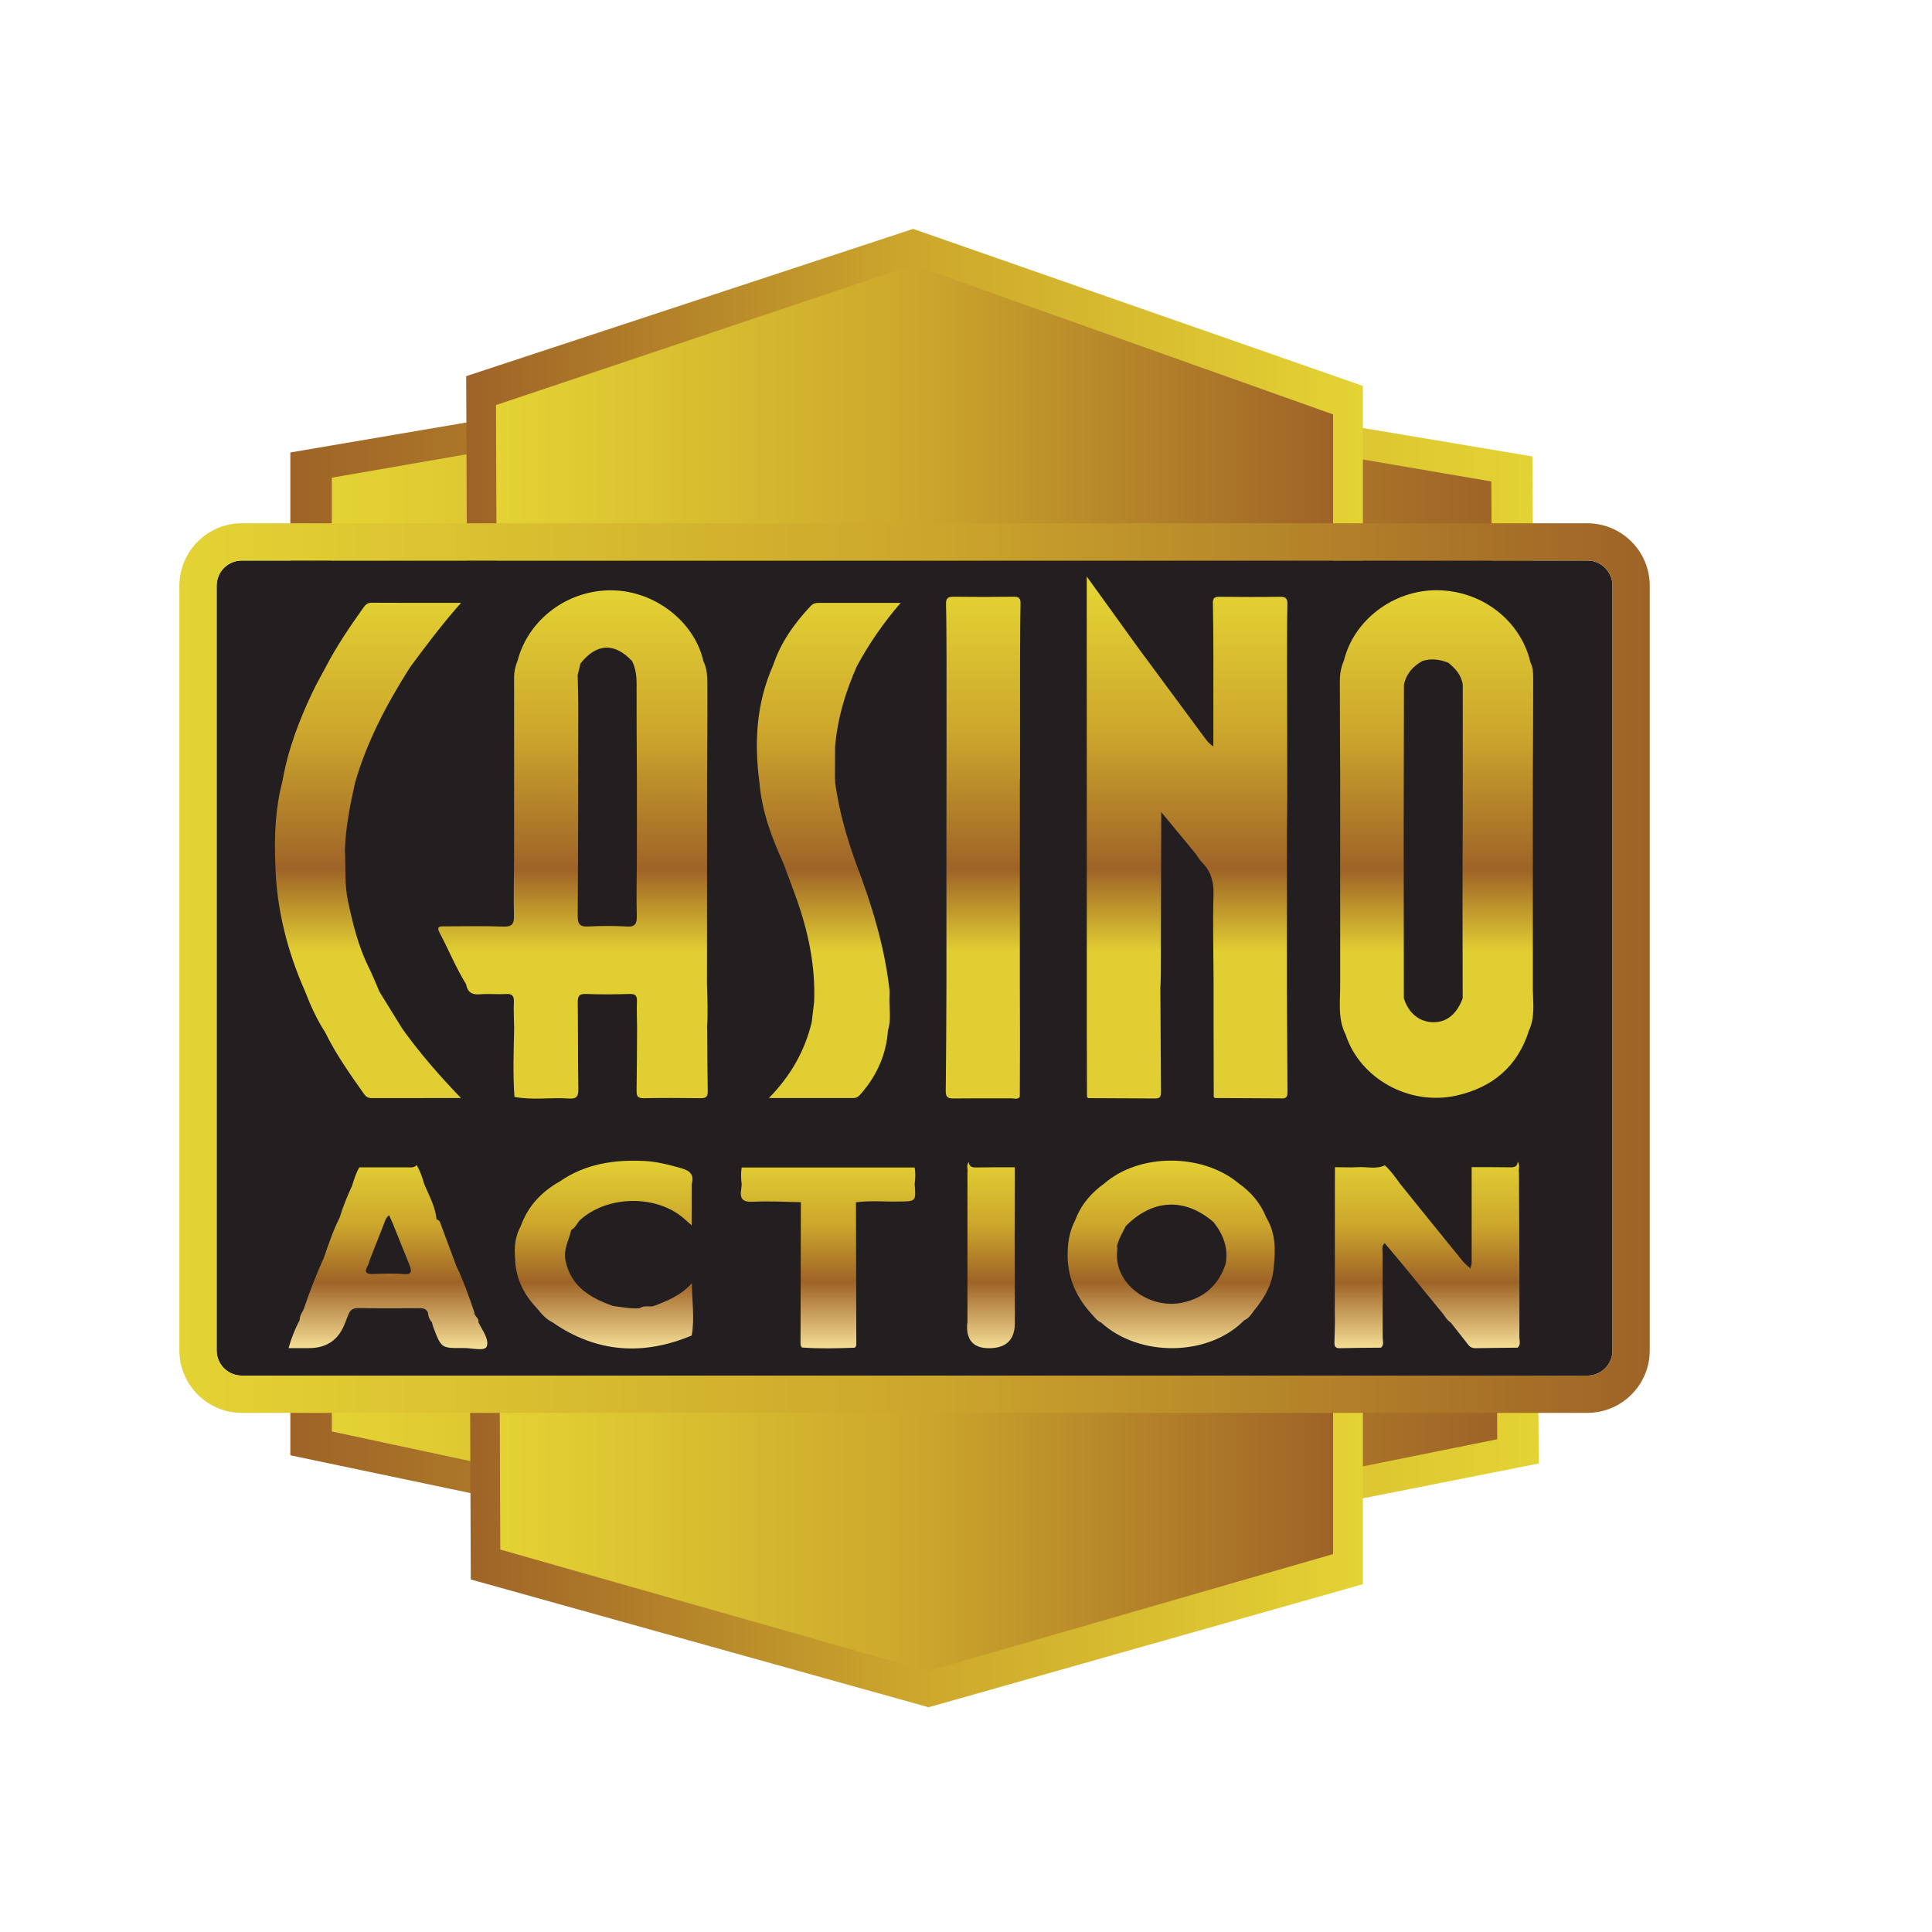 <?xml version="1.0" encoding="UTF-8"?>
<svg id="Layer_1" data-name="Layer 1" xmlns="http://www.w3.org/2000/svg" xmlns:xlink="http://www.w3.org/1999/xlink" viewBox="0 0 400 400">
  <defs>
    <style>
      .cls-1 {
        fill: url(#linear-gradient-12);
      }

      .cls-1, .cls-2, .cls-3, .cls-4, .cls-5, .cls-6, .cls-7, .cls-8, .cls-9, .cls-10, .cls-11, .cls-12, .cls-13, .cls-14, .cls-15, .cls-16, .cls-17, .cls-18 {
        stroke-width: 0px;
      }

      .cls-2 {
        fill: url(#linear-gradient-17);
      }

      .cls-3 {
        fill: url(#linear-gradient);
      }

      .cls-4 {
        fill: url(#linear-gradient-6);
      }

      .cls-5 {
        fill: url(#linear-gradient-15);
      }

      .cls-6 {
        fill: url(#linear-gradient-11);
      }

      .cls-7 {
        fill: url(#linear-gradient-5);
      }

      .cls-8 {
        fill: url(#linear-gradient-13);
      }

      .cls-9 {
        fill: url(#linear-gradient-16);
      }

      .cls-10 {
        fill: url(#linear-gradient-14);
      }

      .cls-11 {
        fill: url(#linear-gradient-2);
      }

      .cls-12 {
        fill: url(#linear-gradient-7);
      }

      .cls-13 {
        fill: url(#linear-gradient-3);
      }

      .cls-14 {
        fill: #231f20;
      }

      .cls-15 {
        fill: url(#linear-gradient-9);
      }

      .cls-16 {
        fill: url(#linear-gradient-8);
      }

      .cls-17 {
        fill: url(#linear-gradient-10);
      }

      .cls-18 {
        fill: url(#linear-gradient-4);
      }
    </style>
    <linearGradient id="linear-gradient" x1="-2888.45" y1="-5539.74" x2="-2629.98" y2="-5539.74" gradientTransform="translate(-2569.87 -5339.31) rotate(-180)" gradientUnits="userSpaceOnUse">
      <stop offset="0" stop-color="#e4d334"/>
      <stop offset=".51" stop-color="#cca62c"/>
      <stop offset="1" stop-color="#9e6327"/>
    </linearGradient>
    <linearGradient id="linear-gradient-2" x1="-2879.86" y1="-5539.74" x2="-2638.58" y2="-5539.74" gradientTransform="translate(-2569.87 -5339.31) rotate(-180)" gradientUnits="userSpaceOnUse">
      <stop offset="0" stop-color="#9e6327"/>
      <stop offset=".49" stop-color="#cca62c"/>
      <stop offset="1" stop-color="#e4d334"/>
    </linearGradient>
    <linearGradient id="linear-gradient-3" x1="96.52" y1="200.43" x2="282.17" y2="200.43" gradientUnits="userSpaceOnUse">
      <stop offset="0" stop-color="#9e6327"/>
      <stop offset=".49" stop-color="#cca62c"/>
      <stop offset="1" stop-color="#e4d334"/>
    </linearGradient>
    <linearGradient id="linear-gradient-4" x1="102.69" y1="200.43" x2="276" y2="200.43" gradientUnits="userSpaceOnUse">
      <stop offset="0" stop-color="#e4d334"/>
      <stop offset=".51" stop-color="#cca62c"/>
      <stop offset="1" stop-color="#9e6327"/>
    </linearGradient>
    <linearGradient id="linear-gradient-5" x1="37.14" y1="200.43" x2="341.55" y2="200.43" xlink:href="#linear-gradient-4"/>
    <linearGradient id="linear-gradient-6" x1="76.19" y1="122.15" x2="76.19" y2="221.89" gradientUnits="userSpaceOnUse">
      <stop offset="0" stop-color="#e4d334"/>
      <stop offset=".3" stop-color="#cca62c"/>
      <stop offset=".58" stop-color="#9e6327"/>
      <stop offset=".75" stop-color="#e1ce33"/>
    </linearGradient>
    <linearGradient id="linear-gradient-7" x1="203.56" y1="122.15" x2="203.56" y2="221.89" xlink:href="#linear-gradient-6"/>
    <linearGradient id="linear-gradient-8" x1="118.59" y1="122.21" x2="118.59" y2="221.95" xlink:href="#linear-gradient-6"/>
    <linearGradient id="linear-gradient-9" x1="297.43" y1="122.2" x2="297.43" y2="221.94" xlink:href="#linear-gradient-6"/>
    <linearGradient id="linear-gradient-10" x1="245.82" y1="122.15" x2="245.82" y2="221.89" xlink:href="#linear-gradient-6"/>
    <linearGradient id="linear-gradient-11" x1="171.58" y1="122.15" x2="171.58" y2="221.89" xlink:href="#linear-gradient-6"/>
    <linearGradient id="linear-gradient-12" x1="242.48" y1="239.18" x2="242.48" y2="279.6" gradientUnits="userSpaceOnUse">
      <stop offset="0" stop-color="#e4d334"/>
      <stop offset=".36" stop-color="#cca62c"/>
      <stop offset=".65" stop-color="#9e6327"/>
      <stop offset="1" stop-color="#f7e299"/>
    </linearGradient>
    <linearGradient id="linear-gradient-13" x1="295.46" y1="239.18" x2="295.46" y2="279.6" xlink:href="#linear-gradient-12"/>
    <linearGradient id="linear-gradient-14" x1="171.44" y1="239.18" x2="171.44" y2="279.6" xlink:href="#linear-gradient-12"/>
    <linearGradient id="linear-gradient-15" x1="125.04" y1="239.18" x2="125.04" y2="279.6" xlink:href="#linear-gradient-12"/>
    <linearGradient id="linear-gradient-16" x1="80.32" y1="239.18" x2="80.32" y2="279.6" xlink:href="#linear-gradient-12"/>
    <linearGradient id="linear-gradient-17" x1="205.16" y1="239.18" x2="205.16" y2="279.6" xlink:href="#linear-gradient-12"/>
  </defs>
  <g>
    <polygon class="cls-3" points="318.58 303 189.76 328.51 60.11 301.3 60.11 93.68 185.29 72.36 317.26 94.5 318.58 303"/>
    <polygon class="cls-11" points="309.99 297.98 189.73 322.25 68.7 296.37 68.7 98.9 185.56 78.62 308.76 99.68 309.99 297.98"/>
  </g>
  <g>
    <polygon class="cls-13" points="96.52 77.88 189.05 47.39 282.17 79.9 282.17 327.99 192.26 353.47 97.47 327.01 96.52 77.88"/>
    <polygon class="cls-18" points="102.69 83.87 189.07 54.87 276 85.8 276 321.76 192.07 345.99 103.58 320.82 102.69 83.87"/>
  </g>
  <g>
    <path class="cls-14" d="m333.85,121.27v158.33c0,2.88-2.33,5.21-5.21,5.21H50.07c-2.88,0-5.22-2.33-5.22-5.21V121.27c0-2.88,2.33-5.22,5.22-5.22h278.57c2.88,0,5.21,2.33,5.21,5.22Z"/>
    <path class="cls-7" d="m328.63,108.34H50.07c-7.13,0-12.93,5.8-12.93,12.93v158.33c0,7.13,5.8,12.92,12.93,12.92h278.57c7.13,0,12.92-5.8,12.92-12.92V121.27c0-7.13-5.8-12.93-12.92-12.93Zm5.21,171.25c0,2.88-2.33,5.21-5.21,5.21H50.07c-2.88,0-5.22-2.33-5.22-5.21V121.27c0-2.88,2.33-5.22,5.22-5.22h278.57c2.88,0,5.21,2.33,5.21,5.22v158.33Z"/>
  </g>
  <g>
    <g>
      <path class="cls-4" d="m83.19,212.84c3.59,5.03,7.62,9.69,12.25,14.5-6.55,0-12.55,0-18.55.01-.73,0-1.16-.33-1.53-.86-2.91-4.12-5.83-8.23-8.05-12.78-1.68-2.6-2.98-5.4-4.08-8.29-3.76-8.48-6.02-17.31-6.23-26.62-.23-5.76,0-11.49,1.49-17.1,1.11-6.47,3.43-12.53,6.22-18.42.85-1.79,1.85-3.51,2.78-5.27,2.2-4.23,4.88-8.17,7.64-12.05.44-.62.85-1.18,1.79-1.17,5.99.04,11.99.02,18.54.02-3.98,4.49-7.3,8.92-10.59,13.38-4.77,7.52-8.92,15.33-11.38,23.94-1,4.54-1.92,9.09-2.08,13.76.18,3.59-.11,7.28.65,10.75,1,4.62,2.12,9.29,4.26,13.6.83,1.66,1.5,3.4,2.25,5.1,1.55,2.5,3.09,4.99,4.63,7.49Z"/>
      <path class="cls-12" d="m211.19,161.3c0-8.18,0-16.37,0-24.55.03-3.94.02-7.88.1-11.81.02-1.11-.36-1.4-1.42-1.39-4.15.05-8.29.05-12.44,0-1.12-.01-1.6.26-1.57,1.5.1,3.66.08,7.32.11,10.98,0,6.64,0,13.28,0,19.93h0c0,5.83-.01,11.66-.02,17.48,0,10.25,0,20.49,0,30.74-.04,7.25-.05,14.51-.14,21.76-.01,1.24.49,1.5,1.6,1.49,4.01-.05,8.02,0,12.02-.03.57,0,1.25.32,1.71-.33l.04-11.65c0-3.87-.02-7.75-.03-11.62,0-7.38,0-14.75,0-22.13,0-6.79,0-13.58.01-20.37Z"/>
      <path class="cls-16" d="m146.37,212.88c.24-3.05.08-6.11,0-9.16,0-8.7.01-17.4.02-26.09-.11,0-.22,0-.33,0h.33c0-5.7,0-11.4,0-17.1.02-6.27.09-12.54.06-18.81,0-1.63-.06-3.3-.82-4.83-1.83-8.16-10.02-14.53-18.88-14.67-9.16-.14-17.38,5.98-19.6,14.6-.46,1.09-.71,2.23-.71,3.4-.01,6.91,0,13.81,0,20.72,0,5.7,0,11.4,0,17.1-.02,3.81-.14,7.62-.03,11.43.05,1.77-.33,2.44-2.25,2.37-4.02-.16-8.04-.05-12.06-.05-.86,0-1.85-.12-1.1,1.3,1.88,3.54,3.39,7.25,5.49,10.68.29,1.62,1.19,2.24,2.87,2.09,1.77-.16,3.57.05,5.34-.06,1.42-.1,1.75.46,1.69,1.76-.08,1.78.03,3.55.06,5.33-.1,4.74-.28,9.48.06,14.21,3.75.73,7.53.06,11.28.34,1.61.12,1.97-.49,1.95-2-.1-5.94-.05-11.89-.12-17.83-.02-1.25.18-1.88,1.66-1.82,3.04.12,6.08.09,9.12,0,1.23-.03,1.51.42,1.47,1.55-.07,1.86.02,3.73.03,5.59-.03,4.29-.03,8.58-.1,12.86-.02,1.11.2,1.6,1.46,1.58,3.94-.07,7.88-.06,11.83,0,1.07.01,1.46-.32,1.44-1.41-.08-4.36-.09-8.71-.12-13.07Zm-16.65-21.06c-2.63-.16-5.27-.14-7.9,0-1.72.09-2.22-.44-2.21-2.19.1-14.62.1-29.23.11-43.85,0-2-.08-4.01-.12-6.01.19-.8.38-1.59.57-2.38,3.3-4.23,7.12-4.4,10.72-.48.73,1.52.92,3.11.91,4.79-.02,6.26.03,12.52.06,18.78,0,5.32,0,11.61,0,17.05-.02,4.02-.12,8.03-.02,12.05.04,1.66-.3,2.36-2.13,2.25Z"/>
      <path class="cls-15" d="m317.36,204.93v-26.9c0-5.84,0-11.68,0-17.51.03-6.77.08-13.55.07-20.32,0-1.03-.07-2.08-.56-3.03-2.03-8.74-10.13-14.96-19.48-14.97-8.95,0-17.13,6.22-19.15,14.58-.6,1.34-.84,2.76-.84,4.21,0,6.63.04,13.26.07,19.89,0,5.68,0,11.37,0,17.05,0,8.75,0,17.51,0,26.27-.01,3.37-.5,6.79,1.12,9.98,2.97,9.16,13.23,14.86,23.03,12.63,7.43-1.7,12.61-6.03,14.94-13.47,1.25-2.71.85-5.58.8-8.41Zm-14.52,1.73c-1.23,3.36-3.44,5.11-6.31,4.97-2.8-.13-4.95-1.94-5.88-4.97-.01-11.36-.03-22.73-.03-34.09.02-10.26.03-20.53.05-30.79.46-2.27,1.85-3.81,3.8-4.92,1.84-.58,3.63-.35,5.39.36,1.49,1.2,2.72,2.57,2.99,4.56,0,8.33,0,16.65,0,24.98-.02,6.79-.05,13.58-.05,20.36,0,6.51.02,13.02.03,19.53Z"/>
      <path class="cls-17" d="m265.46,227.41c-4.63-.04-9.26-.04-13.9-.07-.09,0-.18-.18-.27-.27-.01-4.85-.02-9.7-.03-14.55,0-3.05,0-6.09,0-9.14-.03-6.1-.18-12.2-.02-18.29.07-2.61-.56-4.7-2.36-6.53-.52-.53-.9-1.21-1.35-1.82-2.37-2.87-4.74-5.74-7.11-8.61-.03,11.11-.05,22.23-.08,33.33,0,1.03-.06,2.07-.1,3.1.04,7.12.08,14.24.13,21.37,0,.82,0,1.51-1.15,1.5-4.63-.04-9.26-.04-13.9-.07-.09,0-.18-.18-.27-.27-.01-4.71-.02-9.43-.04-14.14,0-3.18,0-6.37,0-9.55,0-8.89,0-17.79,0-26.68,0-5.41,0-10.82,0-16.23,0-8.75,0-17.5-.01-26.26v-14.87c3.79,5.26,7.29,10.1,10.78,14.95,4.54,6.15,9.08,12.29,13.63,18.43.45.61.9,1.23,1.8,1.81v-20.33c-.03-3.11-.02-6.23-.09-9.34-.02-.98.26-1.33,1.28-1.32,4.22.05,8.44.06,12.66,0,1.25-.02,1.5.48,1.48,1.59-.08,3.73-.06,7.47-.08,11.2.02,9.53.05,19.06.05,28.59v.28c0,2.05-.04,4.1-.06,6.15,0,11.07-.01,22.13-.02,33.19.04,7.12.08,14.24.13,21.37,0,.82,0,1.51-1.14,1.5Z"/>
      <path class="cls-6" d="m177.52,137.73c2.44-4.51,5.35-8.73,8.95-12.91-6.02,0-11.48,0-16.95,0-.64,0-1.16.1-1.66.63-3.4,3.6-6.22,7.56-7.8,12.31-3.49,7.84-3.94,16.02-2.81,24.39.5,5.91,2.56,11.35,4.98,16.67.81,2.19,1.63,4.37,2.43,6.56,2.6,7.12,4.2,14.41,3.9,22.04,0,0,0,0,0,0-.17,1.42-.34,2.83-.51,4.25-1.43,5.88-4.28,10.99-8.86,15.67,6.2,0,11.85,0,17.5,0,.82,0,1.25-.52,1.69-1.04,3.21-3.73,5.11-8.02,5.46-12.96.69-2.2.27-4.45.3-6.68,0-.62.08-1.25,0-1.86-1.04-9.01-3.68-17.61-6.91-26.04-1.95-5.41-3.52-10.91-4.31-16.62-.02-.42-.04-.83-.05-1.25,0-2.07.02-4.14.02-6.21.49-5.94,2.18-11.55,4.61-16.96Zm-8.92,69.39c.19-1.12.75-1.62,1.78-1.74-1.02.12-1.59.62-1.78,1.74Z"/>
    </g>
    <g>
      <path class="cls-1" d="m262.19,252.11c-1.18-2.92-3.09-5.25-5.67-7.05-7.51-6.34-20.64-6.36-27.88-.03-2.73,1.93-4.81,4.38-6,7.53-.54,1.04-.93,2.12-1.19,3.23-.26,1.11-.38,2.25-.4,3.42-.17,4.95,1.61,9.16,4.9,12.78.63.66,1.15,1.45,2.03,1.83,7.97,7.26,22.29,7.03,29.63-.48.99-.4,1.48-1.3,2.08-2.08,2.24-2.68,3.85-5.63,4.05-9.19.37-3.45.33-6.84-1.55-9.95Zm-8.43,9.57c-1.49,4.39-4.41,7.06-9.04,8.03-6.7,1.41-14.31-3.94-13.4-10.94.04-.27-.03-.55-.05-.82.36-1.46,1.14-2.75,1.79-4.08,5.55-5.65,12.27-5.96,18.19-.84,2.02,2.54,3.1,5.35,2.51,8.65Z"/>
      <path class="cls-8" d="m314.21,279.02c-2.9.03-5.79.05-8.69.11-.69.01-1.17-.22-1.58-.76-1.18-1.53-2.38-3.03-3.58-4.55-.73-.44-1.12-1.17-1.61-1.82-2.79-3.41-5.58-6.82-8.38-10.23-1.23-1.46-2.46-2.93-3.69-4.39-.7.6-.43,1.41-.43,2.13,0,5.8.03,11.59.02,17.38,0,.7.36,1.52-.35,2.13-2.83.03-5.66.03-8.49.11-.95.03-1.18-.37-1.15-1.22.07-1.52.07-3.04.1-4.55,0-.7-.02-1.4-.03-2.1,0-3.2.01-6.41.02-9.61,0-2.49,0-4.98,0-7.48,0-3.04,0-6.08,0-9.12,0-1.13.01-2.26.02-3.4,1.57,0,3.15.1,4.71,0,1.87-.12,3.8.48,5.61-.38,1.23,1.1,2.17,2.45,3.13,3.78,2.32,2.88,4.65,5.75,6.97,8.63,2.05,2.53,4.1,5.05,6.15,7.58.29.28.57.57.87.84.19.18.4.34.61.5.08-.32.17-.65.25-.97,0-2.49,0-4.98,0-7.48v-8.01c0-1.5,0-3,0-4.5,2.66,0,5.33-.01,7.98.04.87.02,1.48-.14,1.54-1.13.6.68.12,1.5.28,2.23h0c.03,4.92.06,9.83.07,14.75.02,6.44.04,12.88.01,19.33,0,.71.36,1.53-.35,2.14Z"/>
      <path class="cls-10" d="m189.38,245.19c.27,3.57.27,3.53-3.26,3.58-2.97.05-5.94-.25-8.9.16.02,9.74.05,19.47.07,29.21,0,.34,0,.69-.37.89-3.63.13-7.25.22-10.87-.04.03-1.3.06-2.61.09-3.91-.03,1.3-.06,2.6-.1,3.9-.3-.25-.3-.59-.3-.94.02-9.71.05-19.43.07-29.14.1.42.17.83.22,1.25-.05-.42-.12-.84-.21-1.25h0c-3.29-.05-6.59-.27-9.87-.09-2.17.12-2.84-.6-2.49-2.61.06-.34.07-.68.1-1.02-.14-1.15-.22-2.3.01-3.46,11.93,0,23.86,0,35.79,0,.23,1.15.15,2.3.01,3.45Z"/>
      <path class="cls-5" d="m143.24,265.66c-2.19,2.5-5.04,3.66-7.93,4.75-.15.02-.3.05-.45.07-.83,0-1.68-.14-2.44.36-1.85.18-3.65-.26-5.47-.45-4.77-1.67-8.83-4.06-9.9-9.56-.4-2.23.76-4.14,1.23-6.2.91-.45,1.19-1.48,1.89-2.1,5.42-4.85,14.95-5.21,20.75-.8.74.56,1.41,1.21,2.28,1.97v-8.52c.52-1.83-.2-2.75-2.02-3.27-2.6-.75-5.2-1.43-7.91-1.55-6.2-.28-12.12.61-17.36,4.24-3.78,2.12-6.59,5.09-8.08,9.22h0c-1.14,2.07-1.41,4.29-1.19,6.6.07,4.08,1.71,7.48,4.49,10.4.94,1.17,1.91,2.3,3.3,2.98,9.09,6.28,18.71,6.91,28.78,2.7h0s0,0,0,0h0s0,0,0,0c.64-3.59.06-7.17.03-10.85Z"/>
      <path class="cls-9" d="m99.05,273.74c.2-.89-.94-1.23-.85-2.08-1.12-3.25-2.24-6.49-3.74-9.58-1.11-2.99-2.23-5.99-3.34-8.98-.14-.37-.38-.55-.74-.63-.23-2.68-1.58-4.96-2.57-7.37-.36-1.35-.85-2.66-1.53-3.89-.6.67-1.4.47-2.14.47-3.25.02-6.5,0-9.74,0-.71,1.19-1.1,2.5-1.5,3.81-1.01,2.14-1.89,4.33-2.58,6.6-1.35,2.68-2.3,5.52-3.28,8.35-1.61,3.49-2.95,7.08-4.2,10.71-.35.68-.82,1.32-.79,2.14-.95,1.81-1.72,3.69-2.31,5.82h4.25q5.61,0,7.52-5.39c.22-.54.43-1.09.65-1.63.38-.93,1.01-1.29,2.07-1.27,4.15.07,8.3.04,12.45.02.8,0,1.5.05,1.9.85.06.79.31,1.5.86,2.09.09.33.15.67.27.99,1.64,4.34,1.64,4.38,6.25,4.32,1.68-.02,4.4.72,4.81-.31.58-1.43-.93-3.39-1.73-5.05Zm-15.32-9.95c-2.12-.16-4.26-.12-6.38-.02-1.57.07-2.02-.36-1.18-1.79.2-.34.26-.76.39-1.14.98-2.5,1.96-4.99,2.94-7.48.11-.33.22-.65.38-.95.16-.3.38-.58.69-.81.28.64.52,1.2.77,1.76,1.18,2.93,2.36,5.87,3.54,8.8.33,1.05.4,1.74-1.15,1.63Z"/>
      <path class="cls-2" d="m210.11,271.26c0-3.2-.01-6.41-.02-9.61h0c0-1.66-.01-3.33-.02-4.99,0-3.5.02-6.99.03-10.49,0-1.5,0-3,0-4.5-2.66,0-5.32-.01-7.98.04-.87.02-1.48-.14-1.54-1.13-.6.68-.13,1.5-.28,2.24.1,1.18.2,2.36.31,3.54.03,3.43.06,6.86.09,10.3-.03-3.43-.06-6.86-.09-10.3-.1-1.18-.2-2.36-.31-3.54,0,10.31,0,20.61,0,30.92-.03.2-.07.41-.08.61q-.17,4.78,4.53,4.78,5.64,0,5.35-5.76c0-.7.02-1.4.03-2.09Z"/>
    </g>
  </g>
</svg>